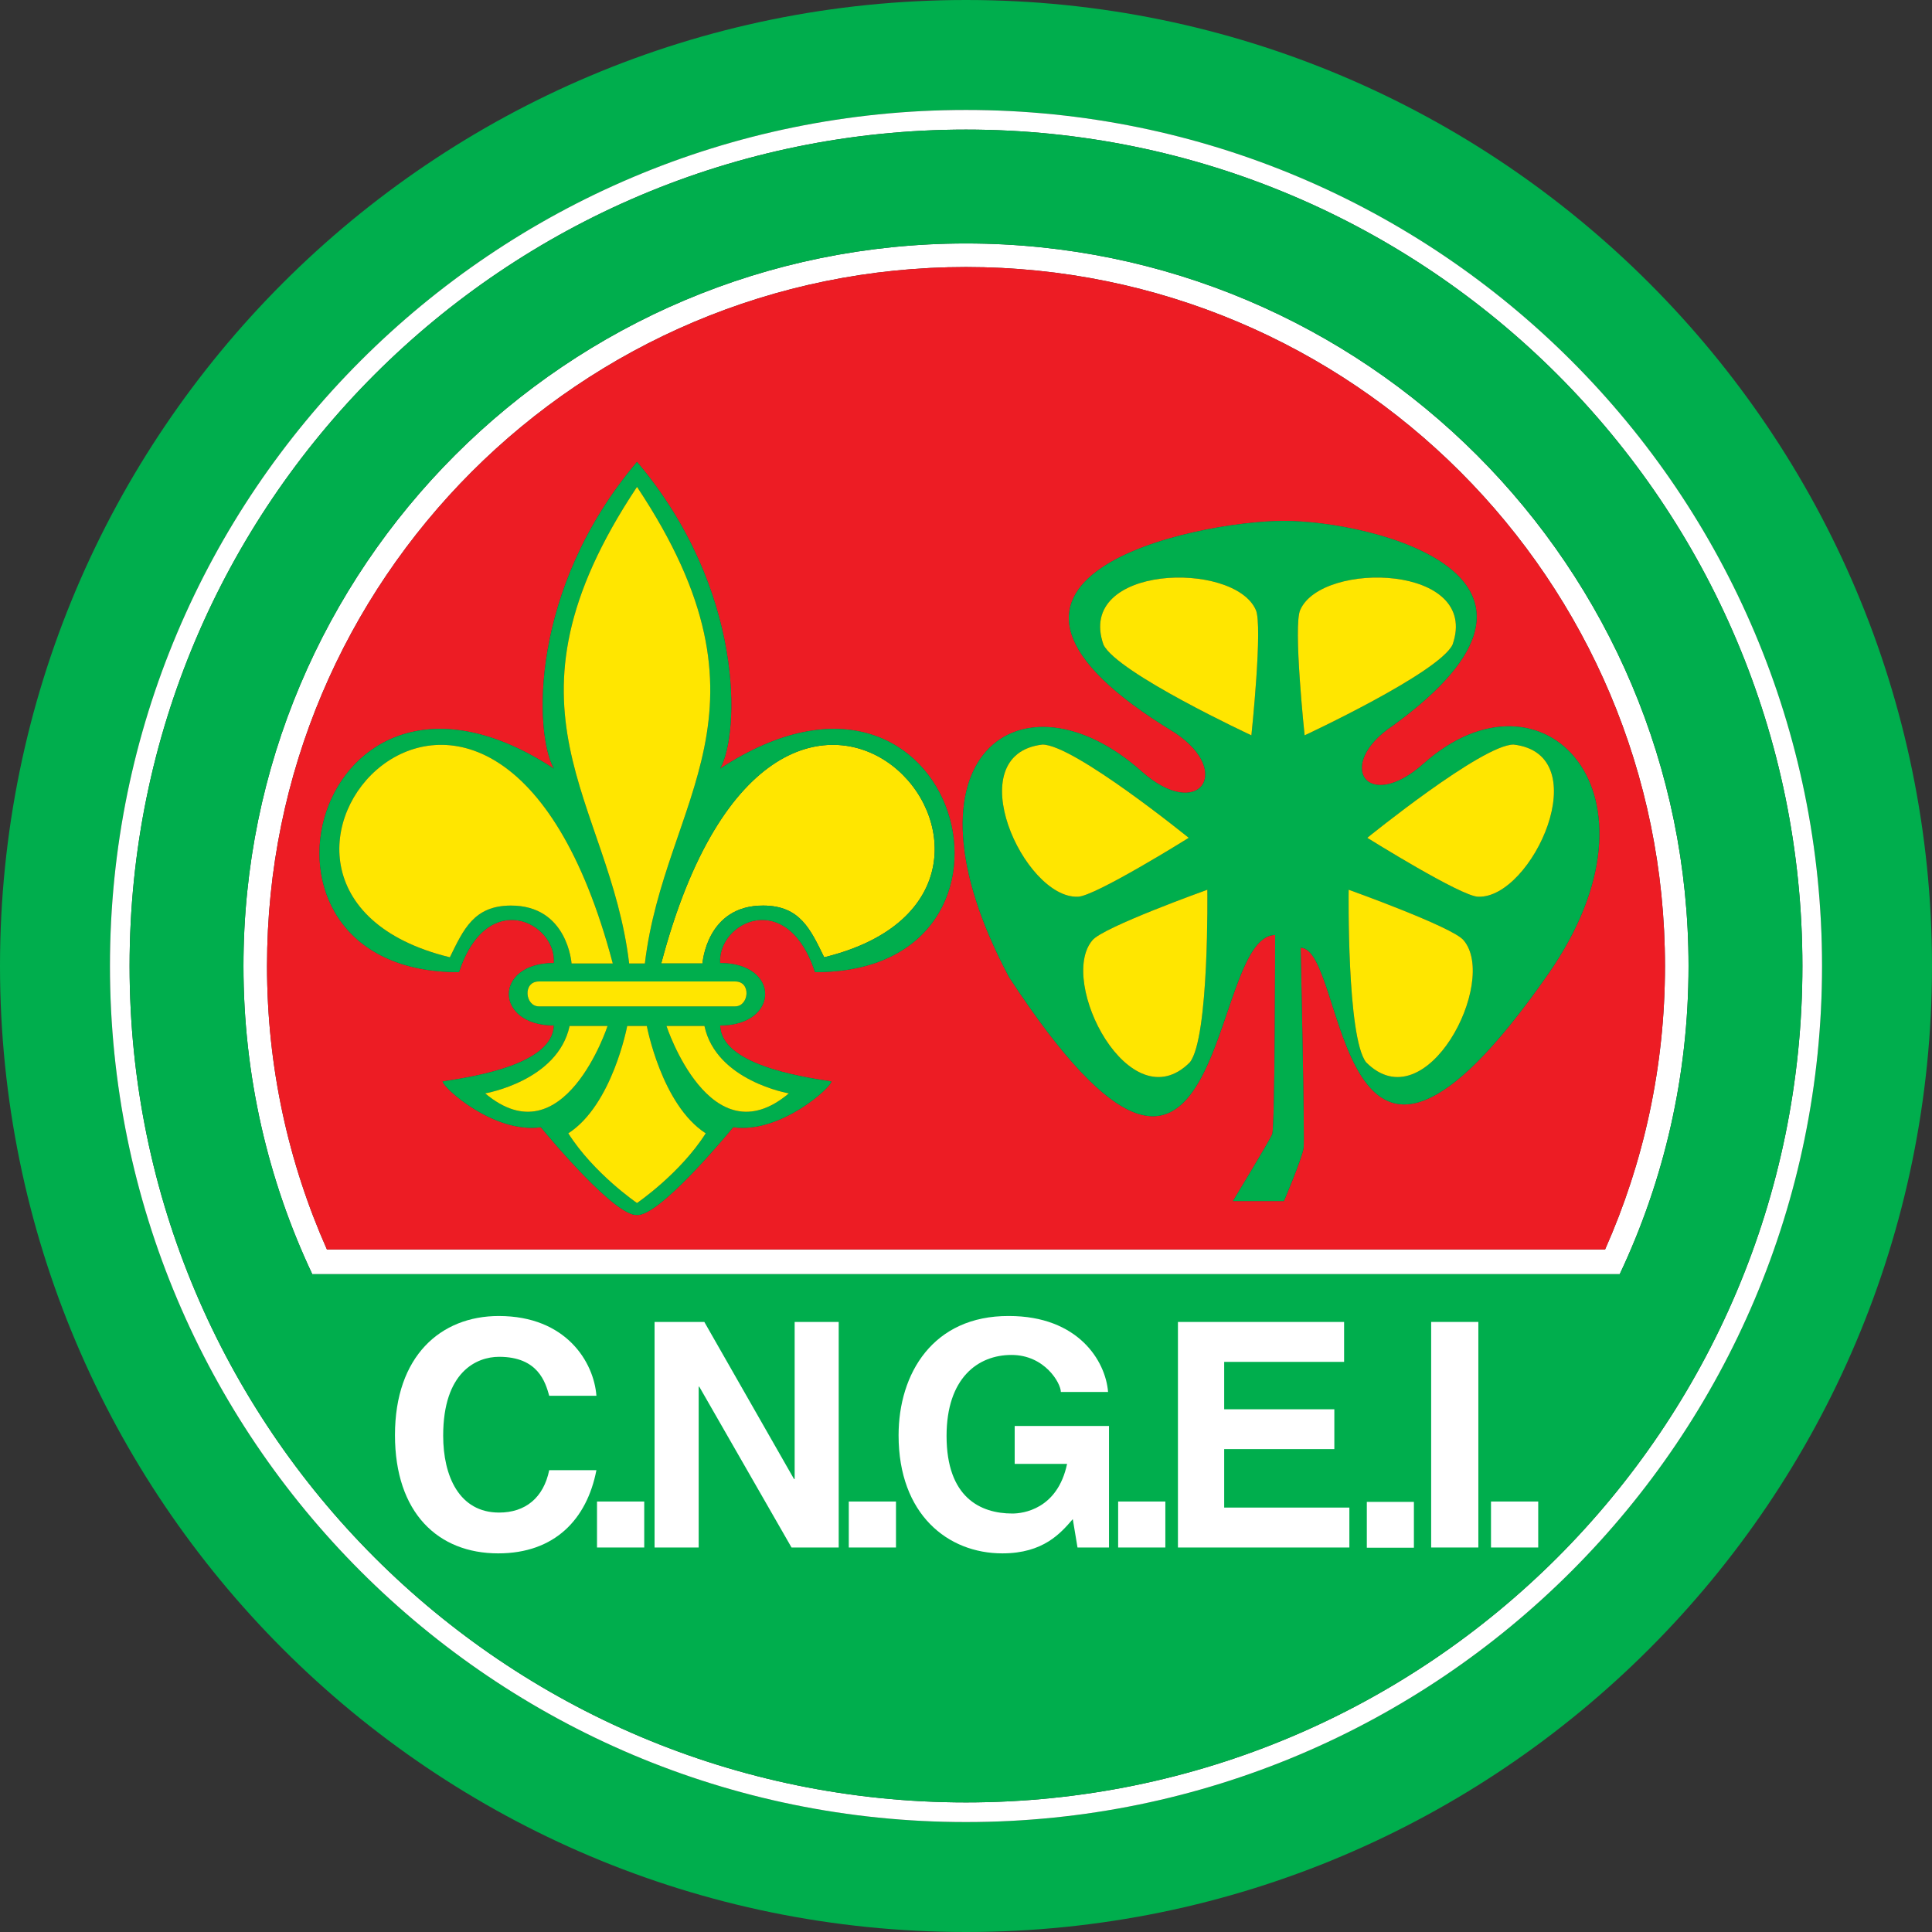 <?xml version="1.0" encoding="UTF-8" standalone="no"?>
<!-- Generator: Adobe Illustrator 16.0.0, SVG Export Plug-In . SVG Version: 6.00 Build 0)  -->

<svg
   xmlns:dc="http://purl.org/dc/elements/1.1/"
   xmlns:cc="http://creativecommons.org/ns#"
   xmlns:rdf="http://www.w3.org/1999/02/22-rdf-syntax-ns#"
   xmlns:svg="http://www.w3.org/2000/svg"
   xmlns="http://www.w3.org/2000/svg"
   xmlns:sodipodi="http://sodipodi.sourceforge.net/DTD/sodipodi-0.dtd"
   xmlns:inkscape="http://www.inkscape.org/namespaces/inkscape"
   version="1.1"
   id="Livello_2"
   x="0px"
   y="0px"
   width="172"
   height="172"
   viewBox="0 0 172 172"
   enable-background="new 0 0 497.03 499.14"
   xml:space="preserve"
   inkscape:version="0.48.4 r9939"
   sodipodi:docname="CNGEI.svg"><rect x="0" y="0" width="172" height="172" fill="#333333" stroke="none"/><defs
   id="defs3127" /><sodipodi:namedview
   pagecolor="#ffffff"
   bordercolor="#666666"
   borderopacity="1"
   objecttolerance="10"
   gridtolerance="10"
   guidetolerance="10"
   inkscape:pageopacity="0"
   inkscape:pageshadow="2"
   inkscape:window-width="640"
   inkscape:window-height="480"
   id="namedview3125"
   showgrid="false"
   fit-margin-top="0"
   fit-margin-left="0"
   fit-margin-right="0"
   fit-margin-bottom="0"
   inkscape:zoom="0.47281322"
   inkscape:cx="86.151"
   inkscape:cy="85.57"
   inkscape:window-x="0"
   inkscape:window-y="0"
   inkscape:window-maximized="0"
   inkscape:current-layer="Livello_2" />
<g
   id="g3059"
   transform="translate(-162.364,-163.14)">
	<g
   id="g3061">
		<path
   d="m 191.468,274.374 h 113.793 c 3.426,-7.716 5.331,-16.25 5.331,-25.234 0,-34.368 -27.859,-62.227 -62.228,-62.227 -34.369,0 -62.228,27.859 -62.228,62.227 0,8.984 1.906,17.518 5.332,25.234 z M 312.689,249.14 c 0,9.816 -2.199,19.116 -6.129,27.439 h -0.003 -116.453 l 0.052,-0.024 c -3.922,-8.316 -6.118,-17.608 -6.118,-27.415 0,-35.525 28.799,-64.325 64.325,-64.325 35.527,0 64.326,28.799 64.326,64.325 z"
   id="path3063"
   inkscape:connector-curvature="0"
   style="fill:#ffffff" />
		<path
   d="m 248.364,163.14 c 47.495,0 86,38.504 86,86 0,47.496 -38.505,86 -86,86 -47.496,0 -86,-38.504 -86,-86 0,-47.495 38.504,-86 86,-86 z m 76.211,86 c 0,-42.091 -34.12,-76.211 -76.211,-76.211 -42.091,0 -76.211,34.12 -76.211,76.211 0,42.091 34.12,76.212 76.211,76.212 42.091,0 76.211,-34.122 76.211,-76.212 z"
   id="path3065"
   inkscape:connector-curvature="0"
   style="fill:#00ae4d" />
		<path
   d="m 310.592,249.14 c 0,8.984 -1.905,17.519 -5.331,25.234 H 191.468 c -3.426,-7.716 -5.332,-16.25 -5.332,-25.234 0,-34.368 27.859,-62.227 62.228,-62.227 34.368,0 62.228,27.858 62.228,62.227 z m -10.411,0.737 c 11.235,-16.099 -0.465,-28.202 -11.071,-18.762 -5.049,4.496 -7.981,0.119 -2.737,-3.377 18.294,-13.285 -1.836,-18.224 -9.701,-18.224 -7.866,0 -32.513,5.055 -9.701,18.864 5.243,3.496 2.076,7.933 -2.972,3.437 -10.604,-9.439 -22.346,-1.475 -11.799,18.326 19.577,29.891 17.566,-3.758 23.685,-3.758 0,0 0,17.13 -0.262,17.741 -0.263,0.612 -3.496,5.943 -3.496,5.943 h 4.545 c 0,0 1.573,-3.688 1.748,-4.72 0.111,-0.657 -0.263,-17.829 -0.263,-17.829 4.195,0 2.911,29.744 22.024,2.359 z m -65.259,-0.191 c 21.384,0.077 12.935,-32.146 -8.446,-18.12 1.748,-3.087 2.213,-15.948 -7.401,-27.31 -9.614,11.362 -9.149,24.223 -7.401,27.31 -21.381,-14.026 -29.831,18.196 -8.446,18.12 2.503,-7.572 8.681,-4.426 8.446,-0.812 -5.387,0 -5.3,5.562 0,5.562 -0.115,3.408 -6.817,4.517 -9.904,4.981 0,0.524 4.544,4.66 8.74,4.08 0.979,1.185 6.642,7.932 8.565,7.812 1.923,0.119 7.586,-6.628 8.565,-7.812 4.195,0.58 8.74,-3.556 8.74,-4.08 -3.087,-0.465 -9.789,-1.573 -9.904,-4.981 5.3,0 5.387,-5.562 0,-5.562 -0.234,-3.615 5.943,-6.761 8.446,0.812 z"
   id="path3067"
   inkscape:connector-curvature="0"
   style="fill:#ed1c24" />
		<path
   d="m 248.364,172.929 c 42.091,0 76.211,34.12 76.211,76.211 0,42.091 -34.12,76.212 -76.211,76.212 -42.091,0 -76.211,-34.121 -76.211,-76.212 0,-42.091 34.12,-76.211 76.211,-76.211 z m 74.463,76.211 c 0,-41.126 -33.337,-74.463 -74.463,-74.463 -41.126,0 -74.463,33.337 -74.463,74.463 0,41.126 33.337,74.464 74.463,74.464 41.126,0 74.463,-33.338 74.463,-74.464 z"
   id="path3069"
   inkscape:connector-curvature="0"
   style="fill:#ffffff" />
		<path
   d="m 248.364,174.677 c 41.126,0 74.463,33.337 74.463,74.463 0,41.126 -33.337,74.464 -74.463,74.464 -41.126,0 -74.463,-33.338 -74.463,-74.464 0,-41.126 33.337,-74.463 74.463,-74.463 z m 58.197,101.902 c 3.93,-8.323 6.129,-17.623 6.129,-27.439 0,-35.525 -28.8,-64.325 -64.325,-64.325 -35.526,0 -64.325,28.799 -64.325,64.325 0,9.807 2.195,19.099 6.118,27.415 l -0.052,0.024 h 116.453 0.002 z"
   id="path3071"
   inkscape:connector-curvature="0"
   style="fill:#00ae4d" />
		<path
   d="m 289.109,231.115 c 10.606,-9.439 22.307,2.664 11.071,18.762 -19.112,27.384 -17.829,-2.36 -22.024,-2.36 0,0 0.374,17.172 0.263,17.829 -0.175,1.032 -1.748,4.72 -1.748,4.72 h -4.545 c 0,0 3.233,-5.331 3.496,-5.943 0.262,-0.611 0.262,-17.741 0.262,-17.741 -6.118,0 -4.107,33.648 -23.685,3.758 -10.547,-19.801 1.195,-27.765 11.799,-18.326 5.048,4.496 8.215,0.06 2.972,-3.437 -22.812,-13.809 1.835,-18.864 9.701,-18.864 7.865,0 27.995,4.939 9.701,18.224 -5.244,3.497 -2.311,7.874 2.737,3.378 z m 4.856,11.858 c 4.807,0.175 10.662,-12.673 3.146,-13.547 -2.797,0 -13.022,8.303 -13.022,8.303 0,0 8.39,5.244 9.876,5.244 z m -9.978,14.743 c 5.346,5.358 11.796,-7.198 8.681,-10.862 -0.92,-1.167 -10.236,-4.503 -10.236,-4.503 0,0 -0.178,13.172 1.555,15.365 z m 7.692,-37.18 c 2.51,-7.139 -11.606,-7.506 -13.554,-3.108 -0.654,1.335 0.385,11.177 0.385,11.177 0,0 11.945,-5.555 13.169,-8.069 z m -17.907,8.069 c 0,0 1.038,-9.841 0.388,-11.177 -1.95,-4.398 -16.063,-4.031 -13.557,3.108 1.224,2.514 13.169,8.069 13.169,8.069 z m -5.478,29.111 c 1.734,-2.192 1.556,-15.365 1.556,-15.365 0,0 -9.312,3.335 -10.235,4.503 -3.116,3.664 3.337,16.22 8.679,10.862 z m -9.977,-14.743 c 1.485,0 9.876,-5.244 9.876,-5.244 0,0 -10.226,-8.303 -13.022,-8.303 -7.517,0.874 -1.661,13.722 3.146,13.547 z"
   id="path3073"
   inkscape:connector-curvature="0"
   style="fill:#00ae4d" />
		<path
   d="m 297.111,229.426 c 7.516,0.874 1.66,13.722 -3.146,13.547 -1.485,0 -9.876,-5.244 -9.876,-5.244 0,0 10.225,-8.303 13.022,-8.303 z"
   id="path3075"
   inkscape:connector-curvature="0"
   style="fill:#ffe600" />
		<path
   d="m 292.668,246.854 c 3.115,3.664 -3.335,16.221 -8.681,10.862 -1.733,-2.192 -1.556,-15.365 -1.556,-15.365 0,0 9.317,3.335 10.237,4.503 z"
   id="path3077"
   inkscape:connector-curvature="0"
   style="fill:#ffe600" />
		<path
   d="m 278.125,217.428 c 1.947,-4.398 16.063,-4.031 13.554,3.108 -1.224,2.514 -13.169,8.069 -13.169,8.069 0,0 -1.039,-9.841 -0.385,-11.177 z"
   id="path3079"
   inkscape:connector-curvature="0"
   style="fill:#ffe600" />
		<path
   d="m 274.16,217.428 c 0.65,1.335 -0.388,11.177 -0.388,11.177 0,0 -11.945,-5.555 -13.169,-8.069 -2.506,-7.139 11.607,-7.506 13.557,-3.108 z"
   id="path3081"
   inkscape:connector-curvature="0"
   style="fill:#ffe600" />
		<path
   d="m 269.85,242.351 c 0,0 0.179,13.173 -1.556,15.365 -5.342,5.358 -11.795,-7.198 -8.68,-10.862 0.923,-1.168 10.236,-4.503 10.236,-4.503 z"
   id="path3083"
   inkscape:connector-curvature="0"
   style="fill:#ffe600" />
		<path
   d="m 268.193,237.729 c 0,0 -8.391,5.244 -9.876,5.244 -4.808,0.175 -10.663,-12.673 -3.146,-13.547 2.797,0 13.022,8.303 13.022,8.303 z"
   id="path3085"
   inkscape:connector-curvature="0"
   style="fill:#ffe600" />
		<path
   d="m 221.232,248.916 c 10.631,-40.22 39.33,-6.614 14.505,-0.552 -1.224,-2.506 -2.154,-4.59 -5.416,-4.604 -5.069,-0.024 -5.418,5.156 -5.418,5.156 0,0 -1.692,0 -3.671,0 z"
   id="path3087"
   inkscape:connector-curvature="0"
   style="fill:#ffe600" />
		<path
   d="m 226.476,231.566 c 21.381,-14.026 29.831,18.196 8.446,18.12 -2.503,-7.572 -8.681,-4.426 -8.446,-0.812 5.387,0 5.3,5.562 0,5.562 0.115,3.408 6.817,4.517 9.904,4.981 0,0.524 -4.544,4.66 -8.74,4.08 -0.979,1.185 -6.642,7.932 -8.565,7.812 -1.923,0.119 -7.586,-6.628 -8.565,-7.812 -4.195,0.58 -8.74,-3.556 -8.74,-4.08 3.087,-0.465 9.789,-1.573 9.904,-4.981 -5.3,0 -5.387,-5.562 0,-5.562 0.234,-3.615 -5.943,-6.761 -8.446,0.812 -21.385,0.077 -12.935,-32.146 8.446,-18.12 -1.748,-3.087 -2.213,-15.948 7.401,-27.31 9.614,11.362 9.149,24.223 7.401,27.31 z m 9.261,16.798 c 24.825,-6.062 -3.874,-39.668 -14.505,0.552 1.979,0 3.671,0 3.671,0 0,0 0.35,-5.181 5.418,-5.156 3.262,0.013 4.192,2.097 5.416,4.604 z m -3.143,12.116 c 0,0 -6.467,-1.104 -7.516,-5.999 h -3.38 c -0.001,0 3.897,11.887 10.896,5.999 z m -4.779,-7.747 c 1.224,0 1.458,-2.216 0,-2.216 -1.458,0 -8.74,0 -8.74,0 0,0 -7.282,0 -8.74,0 -1.458,0 -1.224,2.216 0,2.216 1.224,0 8.74,0 8.74,0 0,0 7.516,0 8.74,0 z m -8.74,17.508 c 0,0 3.845,-2.622 6.118,-6.205 -3.933,-2.534 -5.244,-9.555 -5.244,-9.555 h -0.874 -0.874 c 0,0 -1.311,7.021 -5.244,9.555 2.272,3.583 6.118,6.205 6.118,6.205 z m 0.699,-21.325 c 1.748,-14.683 12.585,-22.461 -0.699,-42.43 -13.285,19.969 -2.447,27.747 -0.699,42.43 h 0.699 0.699 z m -6.526,0 c 0,0 1.692,0 3.67,0 -10.631,-40.22 -39.329,-6.614 -14.504,-0.552 1.224,-2.506 2.153,-4.59 5.415,-4.604 5.069,-0.025 5.419,5.156 5.419,5.156 z m 3.205,5.565 h -3.38 c -1.049,4.895 -7.516,5.999 -7.516,5.999 6.998,5.888 10.896,-5.999 10.896,-5.999 z"
   id="path3089"
   inkscape:connector-curvature="0"
   style="fill:#00ae4d" />
		<path
   d="m 225.078,254.481 c 1.049,4.895 7.516,5.999 7.516,5.999 -6.999,5.888 -10.896,-5.999 -10.896,-5.999 h 3.38 z"
   id="path3091"
   inkscape:connector-curvature="0"
   style="fill:#ffe600" />
		<path
   d="m 227.815,250.518 c 1.458,0 1.224,2.216 0,2.216 -1.224,0 -8.74,0 -8.74,0 0,0 -7.516,0 -8.74,0 -1.224,0 -1.458,-2.216 0,-2.216 1.458,0 8.74,0 8.74,0 0,0 7.282,0 8.74,0 z"
   id="path3093"
   inkscape:connector-curvature="0"
   style="fill:#ffe600" />
		<path
   d="m 225.193,264.036 c -2.272,3.583 -6.118,6.205 -6.118,6.205 0,0 -3.846,-2.622 -6.118,-6.205 3.933,-2.534 5.244,-9.555 5.244,-9.555 h 0.874 0.874 c 0,0 1.311,7.021 5.244,9.555 z"
   id="path3095"
   inkscape:connector-curvature="0"
   style="fill:#ffe600" />
		<path
   d="m 219.075,206.486 c 13.285,19.969 2.447,27.747 0.699,42.43 h -0.699 -0.699 c -1.748,-14.683 -12.585,-22.461 0.699,-42.43 z"
   id="path3097"
   inkscape:connector-curvature="0"
   style="fill:#ffe600" />
		<path
   d="m 216.918,248.916 c -1.979,0 -3.67,0 -3.67,0 0,0 -0.35,-5.181 -5.419,-5.156 -3.262,0.014 -4.191,2.098 -5.415,4.604 -24.825,-6.062 3.873,-39.668 14.504,0.552 z"
   id="path3099"
   inkscape:connector-curvature="0"
   style="fill:#ffe600" />
		<path
   d="m 213.073,254.481 h 3.38 c 0,0 -3.898,11.887 -10.896,5.999 0,0 6.467,-1.104 7.516,-5.999 z"
   id="path3101"
   inkscape:connector-curvature="0"
   style="fill:#ffe600" />
	</g>
</g>
<path
   stroke-miterlimit="10"
   d="M 27.798,113.439"
   id="path3103"
   inkscape:connector-curvature="0"
   style="fill:#2a1f55;stroke:#000000;stroke-width:7;stroke-miterlimit:10" />
<path
   d="m 48.895,124.259 c -0.339,-1.2 -0.984,-3.466 -4.461,-3.466 -2.012,0 -4.979,1.339 -4.979,7.021 0,3.597 1.426,6.845 4.979,6.845 2.337,0 3.956,-1.314 4.461,-3.775 h 4.202 c -0.843,4.36 -3.702,7.408 -8.744,7.408 -5.349,0 -9.19,-3.605 -9.19,-10.533 0,-7.021 4.062,-10.599 9.242,-10.599 6.022,0 8.47,4.131 8.692,7.1 h -4.202 z"
   id="path3105"
   inkscape:connector-curvature="0"
   style="fill:#ffffff" />
<path
   d="M 57.354,137.769 H 53.15 v -4.093 h 4.204 v 4.093 z"
   id="path3107"
   inkscape:connector-curvature="0"
   style="fill:#ffffff" />
<path
   d="m 70.746,117.688 h 3.921 v 20.081 h -4.199 l -8.217,-14.32 h -0.05 v 14.32 h -3.927 v -20.081 h 4.429 l 7.983,13.981 h 0.06 v -13.981 z"
   id="path3109"
   inkscape:connector-curvature="0"
   style="fill:#ffffff" />
<path
   d="m 79.767,137.769 h -4.202 v -4.093 h 4.202 v 4.093 z"
   id="path3111"
   inkscape:connector-curvature="0"
   style="fill:#ffffff" />
<path
   d="m 90.335,126.949 h 8.396 v 10.82 h -2.804 l -0.42,-2.525 c -1.063,1.229 -2.602,3.048 -6.272,3.048 -4.851,0 -9.237,-3.469 -9.237,-10.508 0,-5.475 3.039,-10.654 9.822,-10.624 6.171,0 8.61,3.998 8.828,6.764 h -4.204 c 0,-0.78 -1.427,-3.297 -4.394,-3.297 -2.998,0 -5.78,2.063 -5.78,7.208 0,5.476 3.005,6.91 5.862,6.91 0.927,0 4.013,-0.367 4.867,-4.42 h -4.664 v -3.376 z"
   id="path3113"
   inkscape:connector-curvature="0"
   style="fill:#ffffff" />
<path
   d="m 103.747,137.769 h -4.202 v -4.093 h 4.202 v 4.093 z"
   id="path3115"
   inkscape:connector-curvature="0"
   style="fill:#ffffff" />
<path
   d="m 119.66,121.242 h -10.674 v 4.223 h 9.806 v 3.546 h -9.806 v 5.206 h 11.144 v 3.553 h -15.262 v -20.081 h 14.793 v 3.553 z"
   id="path3117"
   inkscape:connector-curvature="0"
   style="fill:#ffffff" />
<path
   d="m 125.875,137.788 h -4.191 v -4.08 h 4.191 v 4.08 z"
   id="path3119"
   inkscape:connector-curvature="0"
   style="fill:#ffffff" />
<path
   d="m 131.613,137.769 h -4.201 v -20.081 h 4.201 v 20.081 z"
   id="path3121"
   inkscape:connector-curvature="0"
   style="fill:#ffffff" />
<path
   d="m 136.943,137.769 h -4.204 v -4.093 h 4.204 v 4.093 z"
   id="path3123"
   inkscape:connector-curvature="0"
   style="fill:#ffffff" />
</svg>